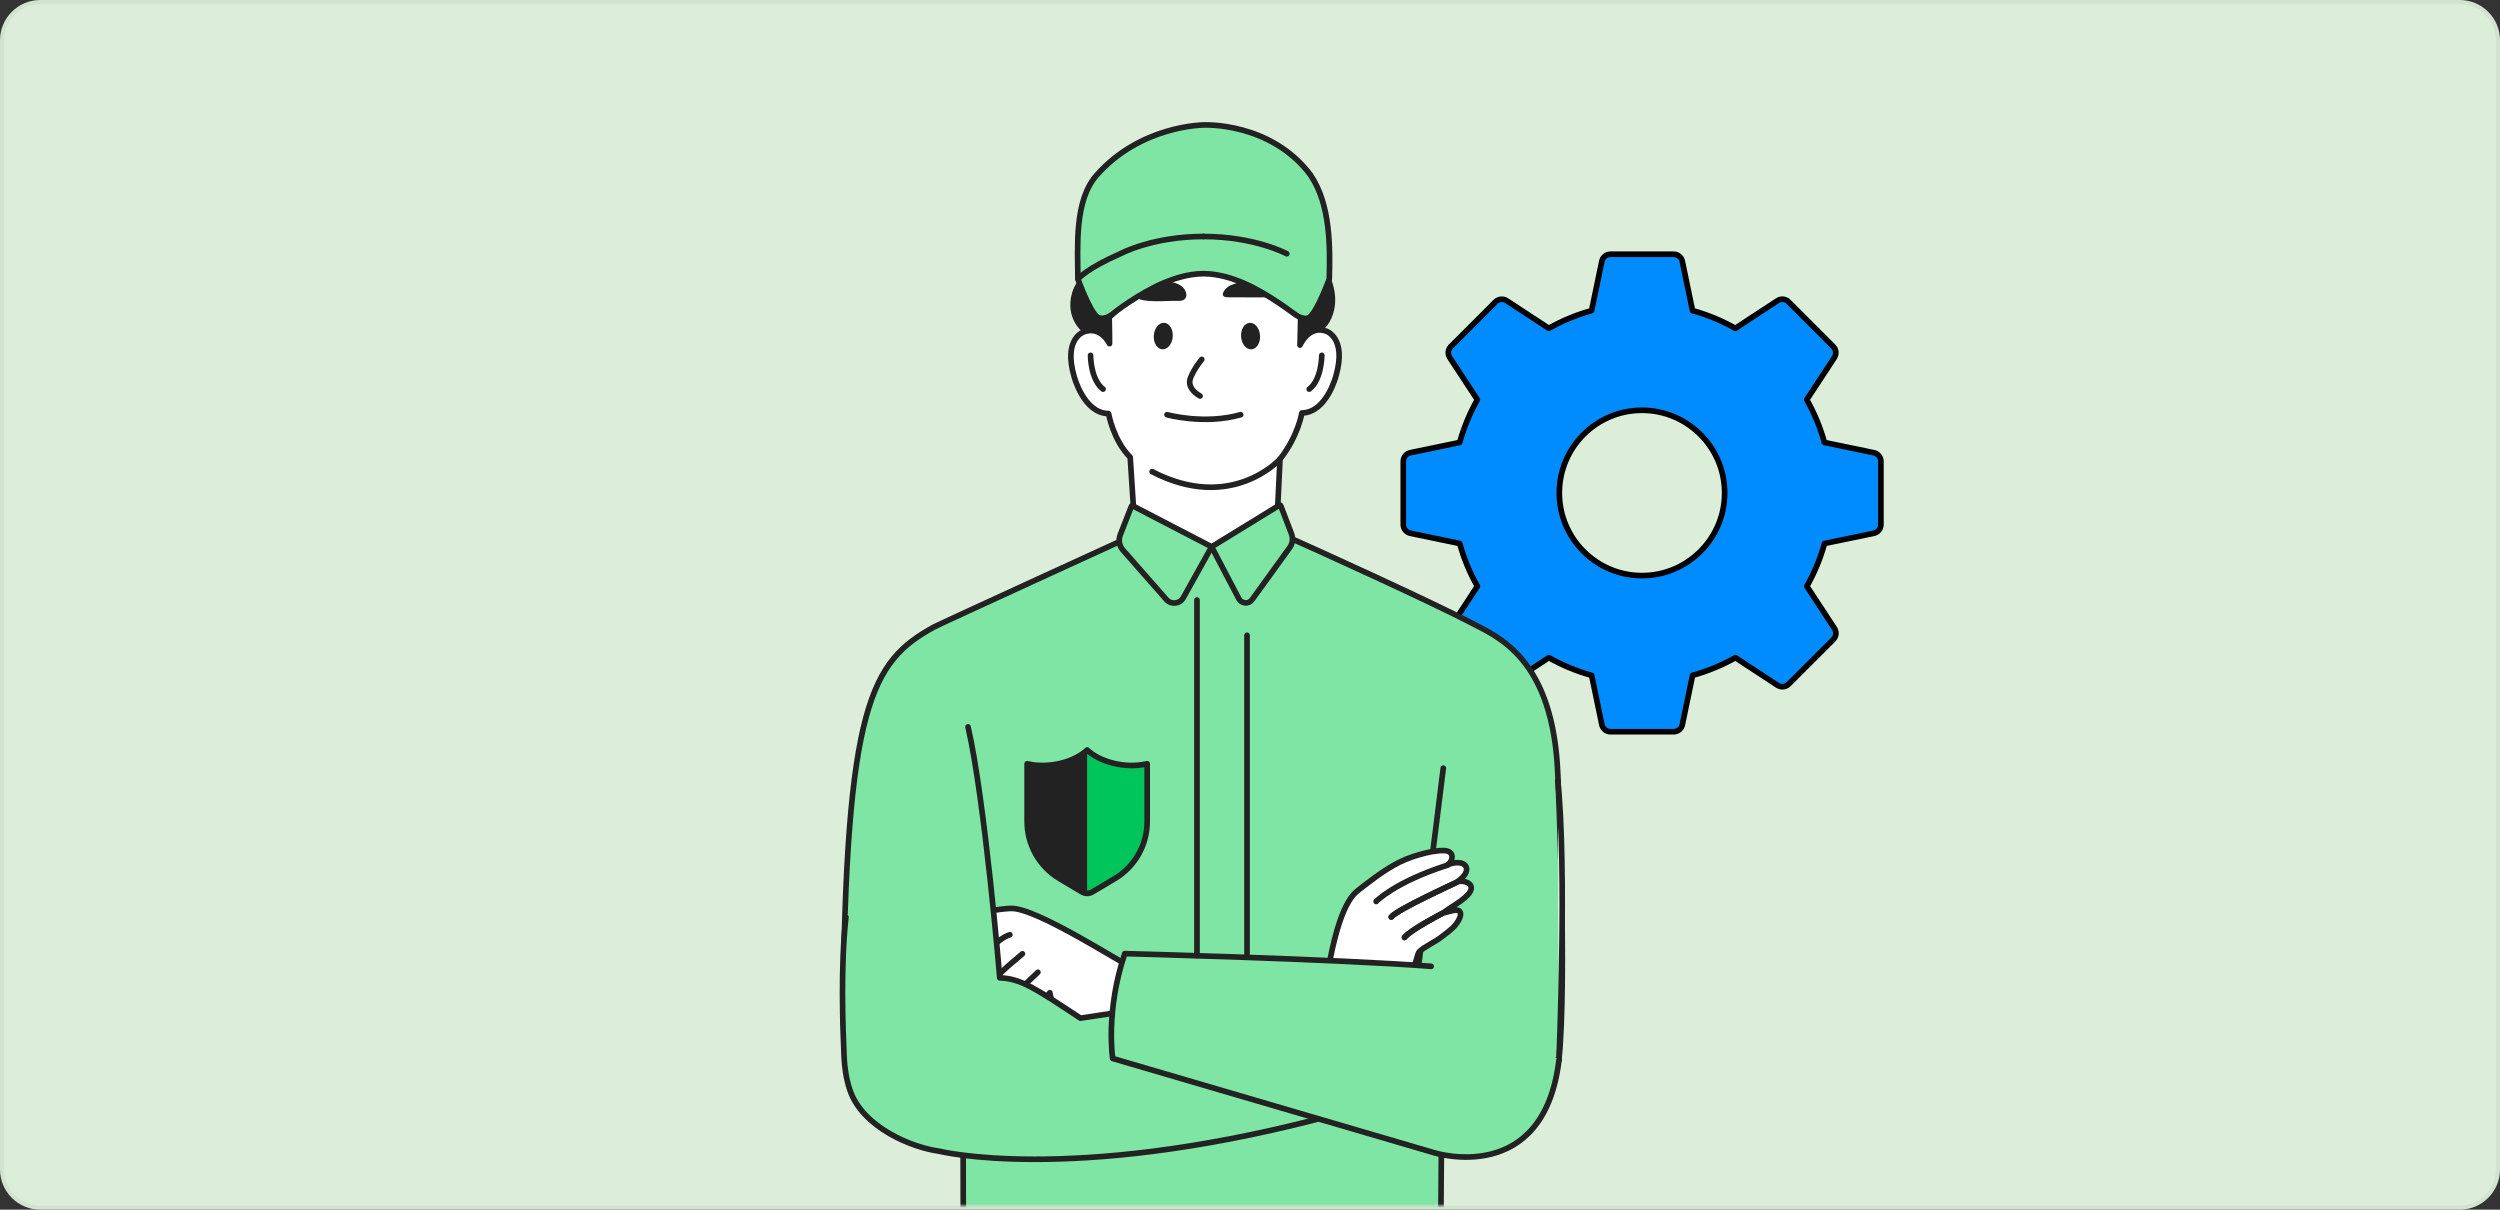 <svg xmlns="http://www.w3.org/2000/svg" width="620" height="300" viewBox="0 0 620 300" fill="none"><rect x="0" y="0" width="620" height="300" fill="#333333" stroke="none"/><path fill-rule="evenodd" clip-rule="evenodd" d="M0 10C0 4.477 4.477 0 10 0H610C615.523 0 620 4.477 620 10V290C620 295.523 615.523 300 610 300H10C4.477 300 0 295.523 0 290V10Z" fill="#DCEEDA"></path><path d="M0.5 10C0.5 4.753 4.753 0.5 10 0.5H610C615.247 0.5 619.5 4.753 619.5 10V290C619.5 295.247 615.247 299.5 610 299.5H10C4.753 299.5 0.5 295.247 0.5 290V10Z" stroke="black" stroke-opacity="0.05"></path><mask id="mask0_2122_12301" style="mask-type:luminance" maskUnits="userSpaceOnUse" x="0" y="0" width="620" height="300"><path d="M620 0H0V300H620V0Z" fill="white"></path></mask><g mask="url(#mask0_2122_12301)"><mask id="mask1_2122_12301" style="mask-type:luminance" maskUnits="userSpaceOnUse" x="0" y="-1" width="620" height="300"><path d="M620 -1H0V299H620V-1Z" fill="white"></path></mask><g mask="url(#mask1_2122_12301)"><path d="M464.692 112.27L452.462 109.73C451.422 105.99 449.952 102.43 448.072 99.13L454.922 88.68C455.492 87.81 455.372 86.65 454.642 85.92L443.572 74.85C442.832 74.11 441.682 73.99 440.812 74.57L430.362 81.42C427.052 79.54 423.502 78.07 419.752 77.03L417.212 64.8C417.002 63.78 416.102 63.05 415.062 63.05H399.402C398.362 63.05 397.462 63.78 397.252 64.8L394.712 77.03C390.972 78.07 387.412 79.54 384.102 81.42L373.652 74.57C372.782 74 371.622 74.12 370.892 74.85L359.822 85.92C359.082 86.66 358.962 87.81 359.542 88.68L366.392 99.13C364.512 102.44 363.042 105.99 362.002 109.73L349.762 112.27C348.742 112.48 348.012 113.38 348.012 114.43V130.09C348.012 131.13 348.742 132.03 349.762 132.25L362.002 134.79C363.042 138.53 364.512 142.09 366.392 145.39L359.542 155.84C358.972 156.71 359.092 157.87 359.822 158.6L370.892 169.67C371.322 170.1 371.882 170.31 372.452 170.31C372.872 170.31 373.292 170.19 373.662 169.95L384.112 163.1C387.422 164.98 390.972 166.45 394.722 167.49L397.262 179.72C397.472 180.74 398.372 181.47 399.412 181.47H415.072C416.112 181.47 417.012 180.74 417.222 179.72L419.762 167.49C423.502 166.45 427.062 164.98 430.372 163.1L440.822 169.95C441.192 170.19 441.612 170.31 442.032 170.31C442.602 170.31 443.162 170.09 443.592 169.67L454.662 158.6C455.402 157.86 455.522 156.71 454.942 155.84L448.092 145.39C449.972 142.08 451.442 138.53 452.482 134.79L464.712 132.25C465.732 132.04 466.462 131.14 466.462 130.09V114.43C466.462 113.39 465.732 112.49 464.712 112.27H464.692ZM407.212 142.75C395.912 142.75 386.712 133.56 386.712 122.25C386.712 110.94 395.902 101.75 407.212 101.75C418.522 101.75 427.712 110.94 427.712 122.25C427.712 133.56 418.522 142.75 407.212 142.75Z" fill="#008CFF" stroke="black" stroke-width="1.4" stroke-linecap="round" stroke-linejoin="round"></path><path d="M327.592 64.43C328.022 61.69 328.522 58.85 327.592 56.22C326.392 52.83 323.062 50.45 319.912 48.27C316.882 46.18 313.842 44.09 310.812 42C307.762 39.9 304.562 37.74 300.782 37.09C293.892 35.92 287.402 40.02 281.892 43.89C276.802 47.46 271.502 51.28 269.142 56.65C267.052 61.4 267.562 66.72 268.492 71.76C269.802 78.88 272.732 86.8 280.152 89.69C282.932 90.77 286.032 90.98 289.062 91.05C298.082 91.26 307.142 90.34 315.872 88.31C320.642 87.2 325.122 85.21 325.992 80.67C327.012 75.39 326.762 69.77 327.602 64.43H327.592Z" fill="#222222"></path><path d="M322.361 81.52C322.511 80.93 322.621 80.6 322.701 80.61L322.361 81.52Z" fill="#FD855A"></path><path d="M268.781 82.3C273.091 80.76 275.161 85.23 275.161 85.23V84.01C275.181 77.28 274.501 70.77 275.971 64.1C276.861 60.04 278.411 55.95 281.291 52.87C282.381 51.71 284.771 49.29 286.501 49.34C288.681 49.4 291.001 53.2 293.181 54.25C295.851 55.53 298.801 56.07 301.711 56.6C305.111 57.22 308.511 57.83 311.901 58.45C317.111 59.4 319.631 61.93 321.191 66.97C322.771 72.07 322.621 77.31 322.481 82.57L322.401 85.58C322.401 85.58 324.541 80.59 328.861 82.11C328.861 82.11 334.001 83.68 331.361 93.08C331.361 93.08 329.061 102.32 322.861 102.42C322.861 102.42 321.981 108.07 317.441 113.87C317.371 114.41 316.421 135.96 316.421 135.96L321.891 137.54L296.801 162.63L276.271 139.82C276.271 139.82 281.811 136.05 281.701 135.19L280.291 113.4C276.071 109.18 274.921 102.57 274.921 102.57C268.721 102.51 266.361 93.29 266.361 93.29C263.661 83.91 268.791 82.31 268.791 82.31L268.781 82.3Z" fill="white" stroke="#222222" stroke-width="1.4" stroke-linecap="round" stroke-linejoin="round"></path><path d="M317.36 113.95C317.36 113.95 305.35 127.18 285.73 116.97" stroke="#222222" stroke-width="1.4" stroke-linecap="round" stroke-linejoin="round"></path><path d="M305.181 70.75C306.911 70.11 308.651 69.47 310.481 69.26C312.311 69.05 314.251 69.32 315.761 70.38C316.501 70.9 317.151 71.89 316.671 72.65C316.471 72.98 316.101 73.16 315.751 73.3C314.521 73.76 313.171 73.77 311.861 73.76C309.411 73.76 306.961 73.74 304.511 73.73C301.911 73.73 303.981 71.19 305.181 70.75Z" fill="#222222"></path><path d="M285.511 70.16C288.091 69.76 290.991 69.43 293.071 71.01C294.081 71.77 294.711 73.44 293.731 74.24C293.231 74.65 292.511 74.64 291.861 74.61C289.851 74.52 283.341 75.25 281.871 73.75C279.781 71.62 283.431 70.16 285.511 70.16Z" fill="#222222"></path><path d="M286.141 83.16C286.001 84.97 286.931 86.53 288.231 86.63C289.531 86.73 290.691 85.35 290.841 83.53C290.981 81.72 290.051 80.16 288.751 80.06C287.451 79.96 286.291 81.34 286.141 83.16Z" fill="#222222"></path><path d="M307.791 83.51C307.921 85.33 309.071 86.73 310.371 86.64C311.671 86.55 312.621 85 312.491 83.19C312.361 81.37 311.211 79.97 309.911 80.06C308.611 80.15 307.661 81.7 307.791 83.51Z" fill="#222222"></path><path d="M298.042 89.13C298.042 89.13 296.222 91.27 295.282 93.62C294.462 95.68 295.922 97.24 297.612 98.21" stroke="#222222" stroke-width="1.4" stroke-linecap="round" stroke-linejoin="round"></path><path d="M270.451 88.13C270.451 88.13 270.451 94.13 273.561 96.5" stroke="#222222" stroke-width="1.4" stroke-linecap="round" stroke-linejoin="round"></path><path d="M327.801 88.13C327.801 88.13 327.801 94.13 324.691 96.5" stroke="#222222" stroke-width="1.4" stroke-linecap="round" stroke-linejoin="round"></path><path d="M289.42 102.85C289.42 102.85 298.66 105.41 307.69 102.85" stroke="#222222" stroke-width="1.4" stroke-linecap="round" stroke-linejoin="round"></path><path d="M238.891 300.76L238.831 268.72L226.811 269.42C217.071 269.82 209.001 261.97 209.071 252.22C209.671 174.56 216.121 164.04 231.621 155.5C232.971 154.76 281.621 132.5 281.621 132.5L300.481 135.6L315.621 131.5C327.351 136.68 355.781 149.68 364.841 154.44C371.421 157.9 385.211 163.21 386.341 192.07C386.451 194.94 388.611 242.52 386.621 262.87L357.621 264.31L357.351 300.5" fill="#7EE5A4"></path><path d="M238.891 300.76L238.831 268.72L226.811 269.42C217.071 269.82 209.001 261.97 209.071 252.22C209.671 174.56 216.121 164.04 231.621 155.5C232.971 154.76 281.621 132.5 281.621 132.5L300.481 135.6L315.621 131.5C327.351 136.68 355.781 149.68 364.841 154.44C371.421 157.9 385.211 163.21 386.341 192.07C386.451 194.94 388.611 242.52 386.621 262.87L357.621 264.31L357.351 300.5" stroke="#222222" stroke-width="1.4" stroke-linecap="round" stroke-linejoin="round"></path><path d="M317.32 125.27L300.49 135.6L280.88 125.43C280.74 125.37 280.59 125.46 280.57 125.61L277.82 132.64C277.32 133.92 277.57 135.37 278.48 136.41L289.27 148.69C290.44 150.03 292.59 149.8 293.46 148.24L300.49 135.61C300.49 135.61 304.88 143.96 307.23 148.48C307.9 149.76 309.68 149.89 310.52 148.71L319.83 135.83C320.56 134.83 320.73 133.52 320.28 132.36L317.63 125.44C317.61 125.29 317.44 125.21 317.31 125.28L317.32 125.27Z" fill="#7EE5A4" stroke="#222222" stroke-width="1.4" stroke-linecap="round" stroke-linejoin="round"></path><path d="M283.52 241.51C278.7 239.31 256.96 224.93 250.58 225.29C247.44 225.46 243.69 226.12 240.72 227.25C238.1 228.24 234.82 231.36 236.57 234.41C237.13 235.39 238.37 235.84 239.37 236.37C240.36 236.9 242.03 237.29 243.04 237.77C242.77 238.55 242.17 239.11 241.81 239.82C241.51 240.41 241.43 241.09 241.4 241.76C241.35 243.08 241.82 244.26 242.7 245.24C243.3 245.91 244.13 246.23 244.95 246.53C244.9 246.51 245.14 248.01 245.16 248.1C245.33 248.73 245.57 249.34 245.94 249.88C246.65 250.92 247.94 251.65 249.14 251.35C249.34 252.85 249.39 254.49 250.78 255.03C253.28 256 260.59 253.15 261.94 250.77C268.49 258.27 276.42 253.57 276.7 253.68L295.71 256.99L293.33 241.5H283.51L283.52 241.51Z" fill="white" stroke="#222222" stroke-width="1.4" stroke-linecap="round" stroke-linejoin="round"></path><path d="M244.951 246.54C245.451 242.74 251.001 238.86 253.561 236.54" stroke="#222222" stroke-width="1.4" stroke-linecap="round" stroke-linejoin="round"></path><path d="M261.951 250.78C262.161 250.02 261.451 249.04 260.211 248.94C259.811 248.91 259.431 249.05 259.061 249.21C258.281 249.54 257.521 249.92 256.791 250.35L260.361 246.2C260.361 246.2 260.571 248.16 261.951 250.14" stroke="#222222" stroke-width="1.4" stroke-linecap="round" stroke-linejoin="round"></path><path d="M257.401 241.12C255.731 242.8 250.311 247.34 249.391 250.77C249.391 250.77 248.551 253.24 249.661 254.14" stroke="#222222" stroke-width="1.4" stroke-linecap="round" stroke-linejoin="round"></path><path d="M246.84 233.71C245.57 233.1 243.98 232.98 242.9 233.42" stroke="#222222" stroke-width="1.4" stroke-linecap="round" stroke-linejoin="round"></path><path d="M242.9 238.09C242.9 238.09 247.22 232.78 250.44 231.82" stroke="#222222" stroke-width="1.4" stroke-linecap="round" stroke-linejoin="round"></path><path d="M240.071 180.27C244.201 198.04 247.941 242.5 247.941 242.5C253.271 242.69 256.971 245.26 267.941 252.5L320.941 244.5L326.941 277.5C264.941 293.5 232.941 285.5 232.941 285.5C226.551 284.67 213.841 279.78 210.711 270.14C209.861 267.53 209.451 264.81 209.331 262.07C209.021 254.79 208.441 239.58 209.791 227.45" fill="#7EE5A4"></path><path d="M240.071 180.27C244.201 198.04 247.941 242.5 247.941 242.5C253.271 242.69 256.971 245.26 267.941 252.5L320.941 244.5L326.941 277.5C264.941 293.5 232.941 285.5 232.941 285.5C226.551 284.67 213.841 279.78 210.711 270.14C209.861 267.53 209.451 264.81 209.331 262.07C209.021 254.79 208.441 239.58 209.791 227.45" stroke="#222222" stroke-width="1.4" stroke-linecap="round" stroke-linejoin="round"></path><path d="M357.941 190.5L351.941 238.5" stroke="#222222" stroke-width="1.4" stroke-linecap="round" stroke-linejoin="round"></path><path d="M342.112 249.97C350.272 248.08 350.942 236.99 352.012 235.98C353.292 234.78 355.822 233.63 357.212 232.56C358.532 231.55 359.952 230.61 361.002 229.32C361.572 228.61 363.012 226.43 361.662 225.77C361.022 225.46 358.232 226.4 357.612 226.55C359.682 225.02 362.112 223.84 363.932 221.99C364.772 221.14 365.452 219.86 364.142 219.02C363.372 218.53 361.912 218.32 361.122 218.87C362.032 218.24 363.112 217.42 363.542 216.39C364.092 215.06 363.322 214.09 361.862 213.96C360.862 213.88 359.752 214.1 358.882 214.58C359.912 213.93 360.662 212.34 359.602 211.41C358.872 210.77 357.482 210.93 356.612 211.01C354.512 211.2 352.402 211.81 350.412 212.45C345.912 213.91 342.092 216.76 338.352 219.6C337.802 220.01 337.272 220.44 336.732 220.87C335.452 221.9 331.572 225.15 328.762 244.57" fill="white"></path><path d="M342.112 249.97C350.272 248.08 350.942 236.99 352.012 235.98C353.292 234.78 355.822 233.63 357.212 232.56C358.532 231.55 359.952 230.61 361.002 229.32C361.572 228.61 363.012 226.43 361.662 225.77C361.022 225.46 358.232 226.4 357.612 226.55C359.682 225.02 362.112 223.84 363.932 221.99C364.772 221.14 365.452 219.86 364.142 219.02C363.372 218.53 361.912 218.32 361.122 218.87C362.032 218.24 363.112 217.42 363.542 216.39C364.092 215.06 363.322 214.09 361.862 213.96C360.862 213.88 359.752 214.1 358.882 214.58C359.912 213.93 360.662 212.34 359.602 211.41C358.872 210.77 357.482 210.93 356.612 211.01C354.512 211.2 352.402 211.81 350.412 212.45C345.912 213.91 342.092 216.76 338.352 219.6C337.802 220.01 337.272 220.44 336.732 220.87C335.452 221.9 331.572 225.15 328.762 244.57" stroke="#222222" stroke-width="1.4" stroke-miterlimit="10"></path><path d="M357.61 226.56C357.61 226.56 349.64 230.7 348.32 232.49L357.61 226.56Z" fill="white"></path><path d="M357.61 226.56C357.61 226.56 349.64 230.7 348.32 232.49" stroke="#222222" stroke-width="1.4" stroke-linecap="round" stroke-linejoin="round"></path><path d="M361.121 218.88C361.121 218.88 346.361 225.63 345.031 227.42L361.121 218.88Z" fill="white"></path><path d="M361.121 218.88C361.121 218.88 346.361 225.63 345.031 227.42" stroke="#222222" stroke-width="1.4" stroke-linecap="round" stroke-linejoin="round"></path><path d="M357.61 226.56C357.61 226.56 349.64 230.7 348.32 232.49L357.61 226.56Z" fill="white"></path><path d="M357.61 226.56C357.61 226.56 349.64 230.7 348.32 232.49" stroke="#222222" stroke-width="1.4" stroke-linecap="round" stroke-linejoin="round"></path><path d="M361.121 218.88C361.121 218.88 346.361 225.63 345.031 227.42L361.121 218.88Z" fill="white"></path><path d="M361.121 218.88C361.121 218.88 346.361 225.63 345.031 227.42" stroke="#222222" stroke-width="1.4" stroke-linecap="round" stroke-linejoin="round"></path><path d="M341.281 223.57C341.281 223.57 345.811 218.79 358.881 214.59" stroke="#222222" stroke-width="1.4" stroke-linecap="round" stroke-linejoin="round"></path><path d="M386.63 262.87C386.63 262.87 388.62 214.87 386.33 193.6L386.63 262.87Z" fill="white"></path><path d="M386.63 262.87C386.63 262.87 388.62 214.87 386.33 193.6" stroke="#222222" stroke-width="1.4" stroke-linecap="round" stroke-linejoin="round"></path><path d="M386.631 262.87C382.821 294.46 355.711 285.89 355.711 285.89L275.941 262.5C275.941 262.5 274.131 250.79 278.941 236.5C278.941 236.5 330.941 237.81 354.941 239.65" fill="#7EE5A4"></path><path d="M386.631 262.87C382.821 294.46 355.711 285.89 355.711 285.89L275.941 262.5C275.941 262.5 274.131 250.79 278.941 236.5C278.941 236.5 330.941 237.81 354.941 239.65" stroke="#222222" stroke-width="1.4" stroke-linecap="round" stroke-linejoin="round"></path><path d="M326.362 62.93C323.332 59.15 324.412 54.01 320.962 50.45C319.062 42.97 316.602 36.79 306.062 34.47C288.692 30.65 282.232 41.41 282.232 41.41C281.632 42.49 281.192 44.13 280.882 45.68C279.172 46.9 277.532 48.28 275.962 49.79C271.982 53.62 267.902 59.49 270.712 65.59C268.962 67.29 266.632 70.1 265.922 72.44C263.932 79 268.612 82.75 269.112 82.62C271.442 82 273.112 83.07 274.152 84.17C274.542 84.59 275.242 84.25 275.182 83.68L274.742 79.82L274.852 79.74C276.382 78.62 277.712 77.22 278.642 75.57C279.142 74.68 279.582 73.77 279.892 72.8C280.852 69.8 280.502 65.65 281.792 62.95C283.182 60.03 287.942 58.16 290.942 58.01C294.822 57.82 298.902 60.17 300.022 63.88C300.132 64.25 300.232 64.65 300.502 64.93C300.822 65.26 301.322 65.33 301.782 65.39C306.022 65.96 310.162 67.21 314.002 69.09C316.482 70.3 318.892 71.84 320.472 74.1C322.122 76.46 322.192 79.56 322.032 82.51C321.982 83.45 323.012 84.07 323.802 83.55C324.852 82.85 326.492 81.71 327.822 81.86C328.662 81.96 335.642 74.5 326.382 62.93H326.362Z" fill="#222222"></path><path d="M325.081 43.5C315.201 30.18 298.501 30.99 298.501 30.99C298.501 30.99 282.831 31.06 271.921 43.5C266.461 49.72 267.251 60.99 267.321 69.19C267.321 69.19 270.151 77.09 272.131 78.63C272.131 78.63 273.681 79.74 276.081 77.75C278.121 76.07 284.971 71.27 290.571 69.41C290.571 69.41 294.411 67.87 298.471 67.87C302.531 67.87 306.371 69.41 306.371 69.41C311.971 71.28 318.741 76.17 320.861 77.75C323.661 79.84 324.811 78.63 324.811 78.63C326.791 77.09 329.661 69.19 329.661 69.19C329.881 61.43 329.981 50.77 325.061 43.5H325.081Z" fill="#7EE5A4" stroke="#222222" stroke-width="1.4" stroke-linecap="round" stroke-linejoin="round"></path><path d="M298.48 58.65C311.21 58.65 319.12 62.93 319.12 62.93" stroke="#222222" stroke-width="1.4" stroke-linecap="round" stroke-linejoin="round"></path><path d="M267.33 69.19C267.33 69.19 269.5 66.56 277.84 62.93C277.84 62.93 285.74 58.65 298.48 58.65" stroke="#222222" stroke-width="1.4" stroke-linecap="round" stroke-linejoin="round"></path><path d="M296.852 148.81V237" stroke="#222222" stroke-width="1.4" stroke-linecap="round" stroke-linejoin="round"></path><path d="M309.262 237V157.55" stroke="#222222" stroke-width="1.4" stroke-linecap="round" stroke-linejoin="round"></path><path d="M269.611 221.56C270.061 221.56 270.521 221.44 270.921 221.2L276.461 217.9C281.451 214.93 284.501 209.56 284.501 203.75V189.42C278.801 190.73 272.581 188.82 269.611 186V221.56Z" fill="#00C55A"></path><path d="M269.61 221.56C269.16 221.56 268.71 221.44 268.31 221.2L262.77 217.9C257.79 214.93 254.73 209.55 254.73 203.75V189.42C260.43 190.74 266.65 188.82 269.62 186V221.56H269.61Z" fill="#222222"></path><path d="M269.62 186C266.66 188.82 260.44 190.73 254.73 189.42V203.75C254.73 209.55 257.79 214.93 262.77 217.9L268.31 221.2C268.71 221.44 269.16 221.56 269.61 221.56C270.06 221.56 270.52 221.44 270.92 221.2L276.46 217.9C281.45 214.93 284.5 209.56 284.5 203.75V189.42C278.8 190.73 272.58 188.82 269.61 186H269.62Z" stroke="#222222" stroke-width="1.4" stroke-linecap="round" stroke-linejoin="round"></path></g></g></svg>
